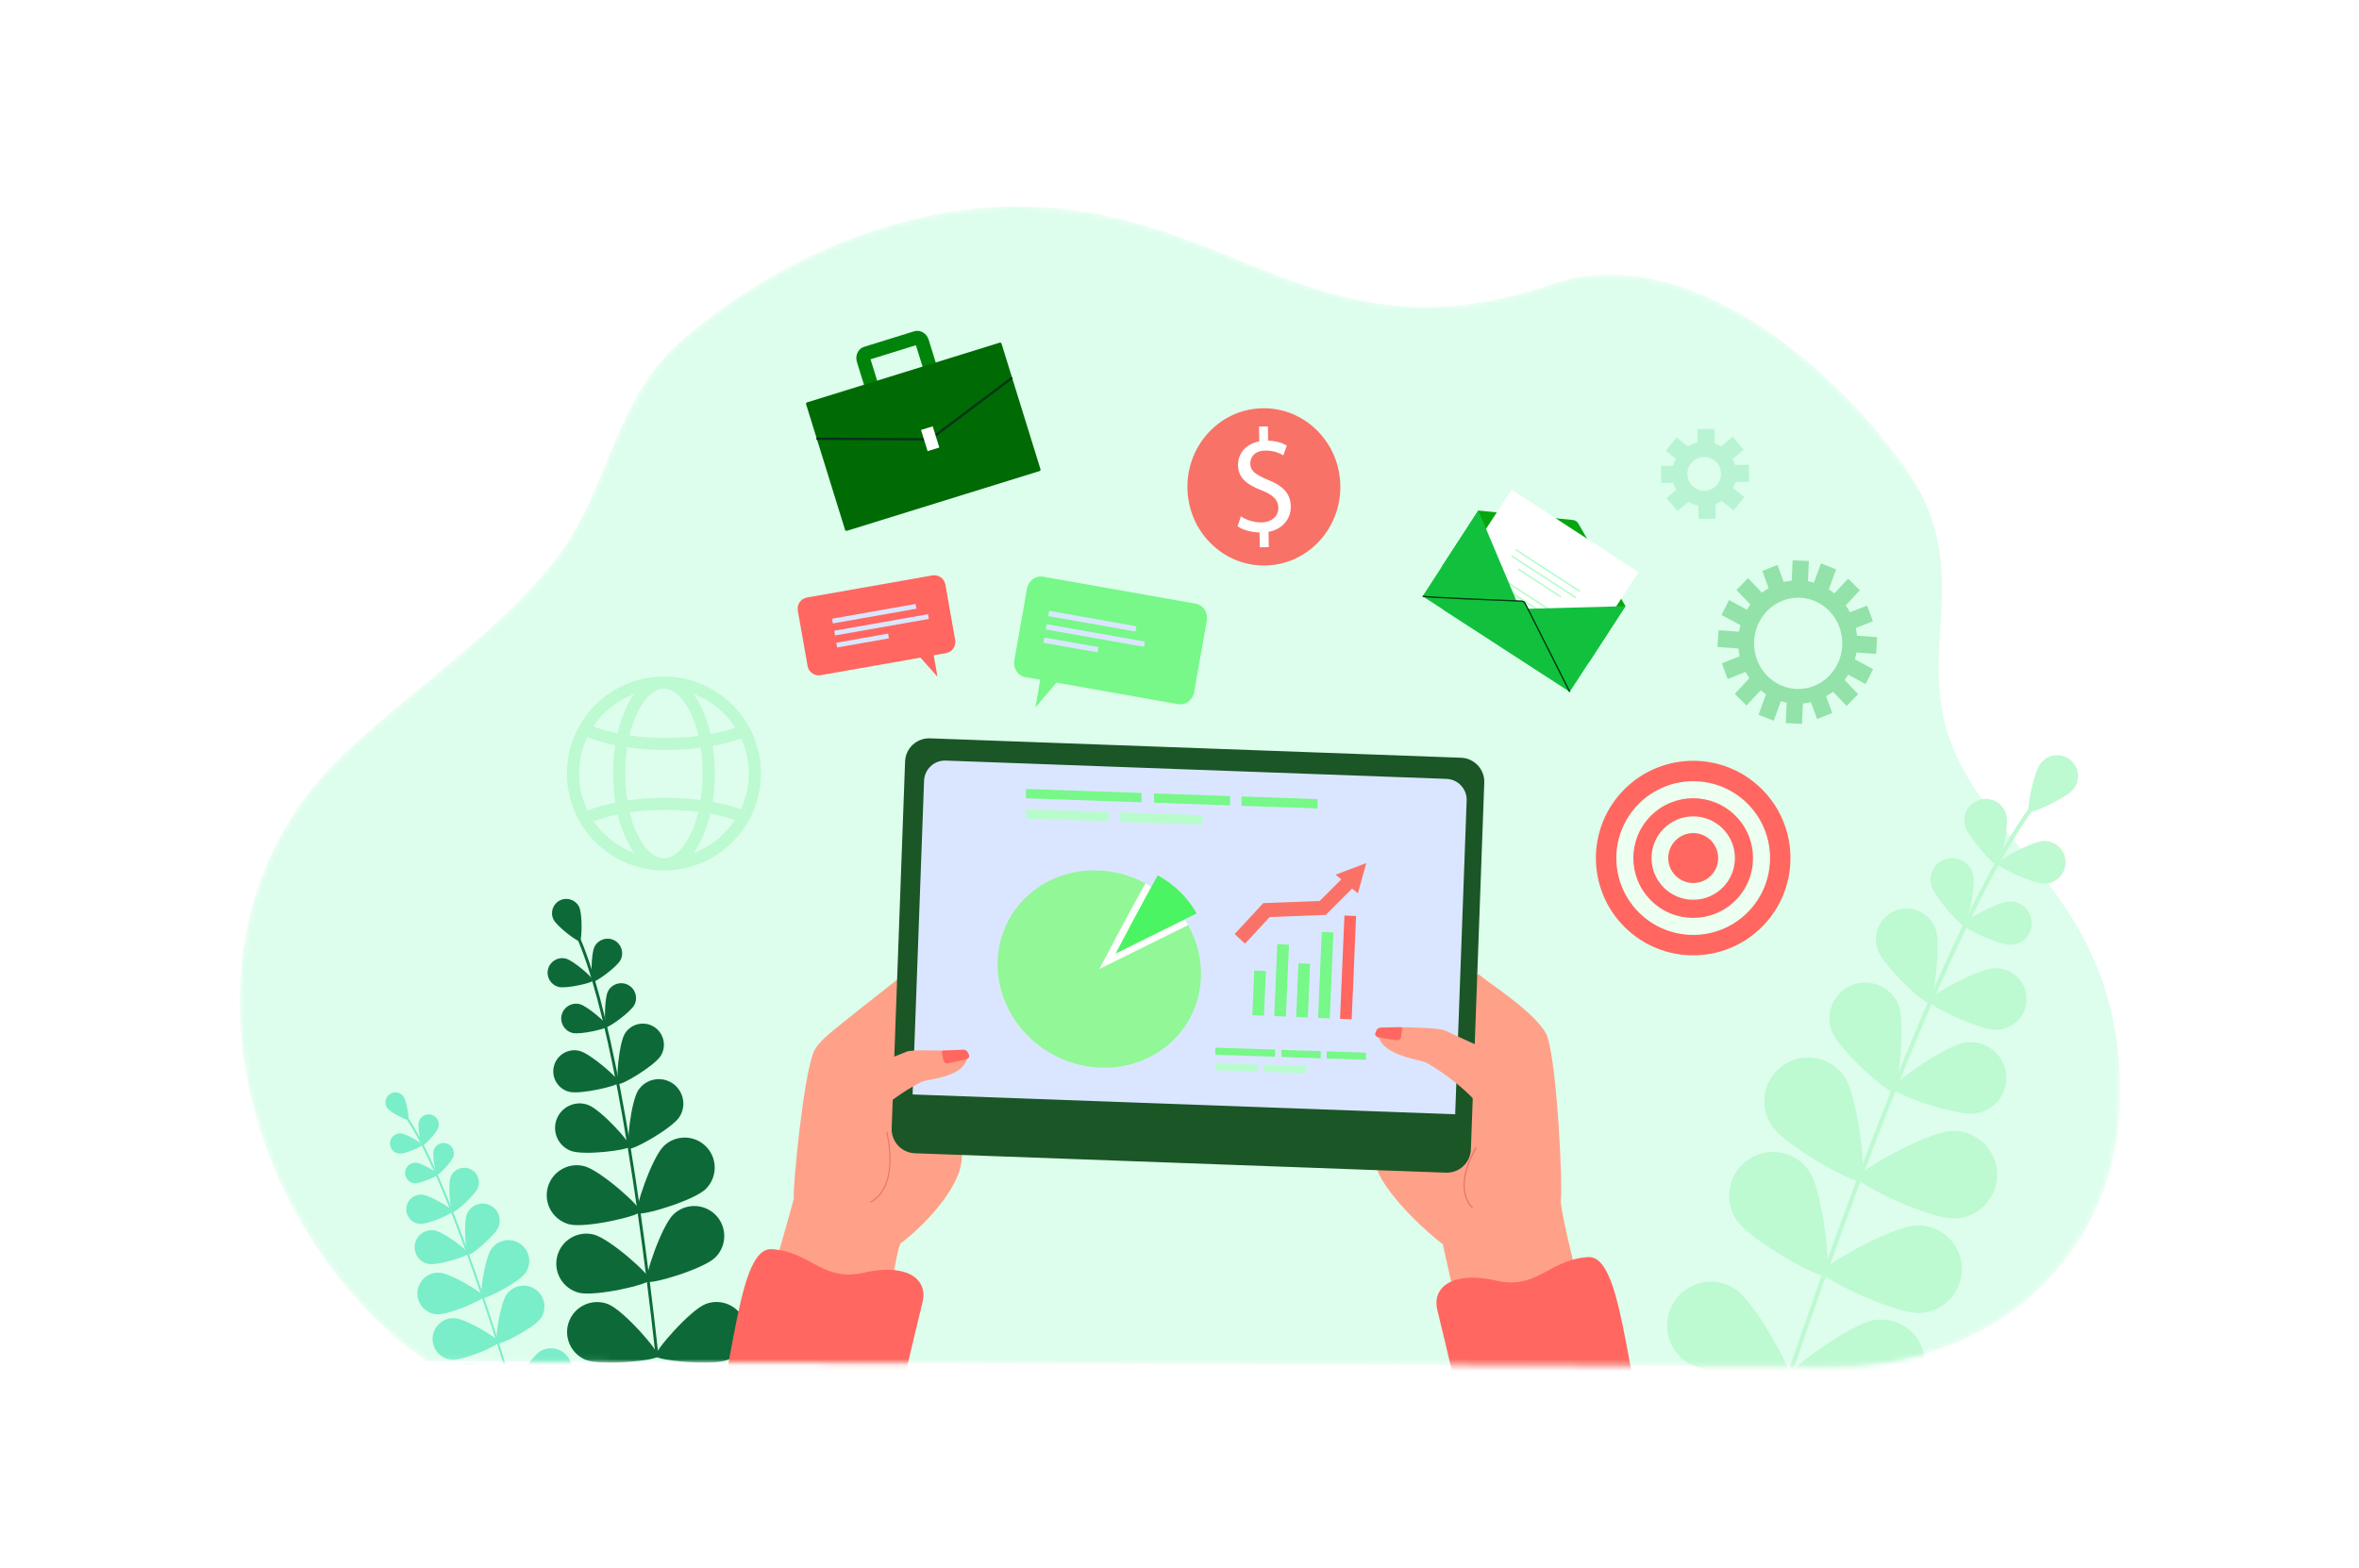 <svg width="400" height="266" viewBox="0 0 400 266" fill="none" xmlns="http://www.w3.org/2000/svg">
<g filter="url(#filter0_d_1045_74709)">
<mask id="mask0_1045_74709" style="mask-type:luminance" maskUnits="userSpaceOnUse" x="40" y="35" width="328" height="197">
<path d="M310.208 231.724C337.644 232.244 359.519 213 359.519 185.557C359.519 152.996 372.314 139.968 365.388 121.62C359.252 105.363 335.399 96.563 322.741 78.848C310.011 61.031 285.05 40.637 263.303 48.128C223.987 61.671 209.438 35.796 174.09 35.017C152.354 34.538 131.195 44.448 116.049 57.284C104.13 67.385 103.609 81.852 94.963 93.819C86.017 106.202 69.36 117.26 58.209 127.926C26.983 157.793 40.892 208.693 72.283 230.855C72.283 230.855 310.115 231.722 310.208 231.724Z" fill="white"/>
</mask>
<g mask="url(#mask0_1045_74709)">
<path d="M310.208 231.724C337.644 232.244 359.519 213 359.519 185.557C359.519 152.996 337.73 144.314 330.804 125.966C324.668 109.71 335.399 96.563 322.741 78.848C310.011 61.031 285.05 40.637 263.303 48.128C223.987 61.671 209.438 35.796 174.09 35.017C152.354 34.538 131.195 44.448 116.049 57.284C104.13 67.385 103.609 81.851 94.963 93.819C86.017 106.202 69.36 117.261 58.209 127.926C26.983 157.794 40.892 208.693 72.283 230.855C72.283 230.855 310.115 231.722 310.208 231.724Z" fill="#DDFEEC"/>
</g>
<mask id="mask1_1045_74709" style="mask-type:luminance" maskUnits="userSpaceOnUse" x="40" y="35" width="328" height="197">
<path d="M310.208 231.724C337.644 232.244 359.519 213 359.519 185.557C359.519 152.996 372.314 139.968 365.388 121.62C359.252 105.363 335.399 96.563 322.741 78.848C310.011 61.031 285.05 40.637 263.303 48.128C223.987 61.671 209.438 35.796 174.09 35.017C152.354 34.538 131.195 44.448 116.049 57.284C104.13 67.385 103.609 81.852 94.963 93.819C86.017 106.202 69.36 117.26 58.209 127.926C26.983 157.793 40.892 208.693 72.283 230.855C72.283 230.855 310.115 231.722 310.208 231.724Z" fill="white"/>
</mask>
<g mask="url(#mask1_1045_74709)">
<path d="M303.168 234.083C303.144 234.08 303.12 234.075 303.097 234.067C302.909 234.003 302.808 233.798 302.872 233.61C319.599 184.417 334.456 149.797 344.706 136.125C344.933 135.821 345.098 135.602 345.162 135.49C345.26 135.317 345.481 135.258 345.653 135.356C345.826 135.454 345.886 135.674 345.787 135.847C345.701 135.998 345.543 136.208 345.282 136.556C335.077 150.17 320.257 184.72 303.553 233.842C303.498 234.007 303.334 234.104 303.168 234.083Z" fill="#BDF9D1"/>
<path d="M351.596 133.809C350.385 135.342 344.47 138.022 344.032 137.677C343.595 137.331 344.836 130.956 346.047 129.424C347.258 127.892 349.482 127.631 351.014 128.842C352.547 130.053 352.807 132.277 351.596 133.809Z" fill="#BDF9D1"/>
<path d="M340.203 138.192C340.709 140.126 339.256 146.609 338.704 146.753C338.152 146.898 333.709 141.958 333.203 140.025C332.697 138.092 333.853 136.115 335.786 135.609C337.719 135.103 339.697 136.26 340.203 138.192Z" fill="#BDF9D1"/>
<path d="M346.725 149.855C344.727 149.913 338.738 147.038 338.721 146.468C338.705 145.898 344.518 142.681 346.515 142.623C348.513 142.565 350.178 144.137 350.236 146.134C350.294 148.131 348.722 149.797 346.725 149.855Z" fill="#BDF9D1"/>
<path d="M321.95 170.541C323.144 173.675 321.893 184.757 320.998 185.098C320.104 185.438 311.795 177.999 310.601 174.865C309.407 171.731 310.979 168.223 314.113 167.029C317.247 165.834 320.756 167.407 321.95 170.541Z" fill="#BDF9D1"/>
<path d="M334.943 188.823C331.621 189.281 321.105 185.567 320.975 184.618C320.844 183.67 329.963 177.25 333.285 176.792C336.608 176.334 339.672 178.656 340.13 181.979C340.588 185.301 338.266 188.366 334.943 188.823Z" fill="#BDF9D1"/>
<path d="M312.793 182.666C315.062 186.086 316.554 199.651 315.578 200.299C314.602 200.947 302.68 194.305 300.41 190.885C298.14 187.466 299.072 182.854 302.492 180.584C305.911 178.315 310.523 179.247 312.793 182.666Z" fill="#BDF9D1"/>
<path d="M331.451 206.651C327.349 206.79 315.017 200.945 314.977 199.774C314.937 198.603 326.846 191.936 330.947 191.797C335.049 191.658 338.487 194.871 338.626 198.972C338.765 203.074 335.552 206.512 331.451 206.651Z" fill="#BDF9D1"/>
<path d="M306.82 198.688C309.09 202.107 310.581 215.673 309.605 216.321C308.629 216.968 296.707 210.326 294.438 206.907C292.168 203.488 293.1 198.876 296.519 196.606C299.939 194.336 304.551 195.268 306.82 198.688Z" fill="#BDF9D1"/>
<path d="M325.478 222.675C321.377 222.814 309.045 216.968 309.005 215.797C308.965 214.627 320.873 207.96 324.975 207.821C329.077 207.682 332.515 210.894 332.654 214.996C332.793 219.098 329.58 222.536 325.478 222.675Z" fill="#BDF9D1"/>
<path d="M294.27 218.643C297.671 220.94 304.217 232.915 303.561 233.886C302.905 234.857 289.352 233.256 285.951 230.959C282.55 228.662 281.655 224.043 283.952 220.642C286.249 217.241 290.868 216.346 294.27 218.643Z" fill="#BDF9D1"/>
<path d="M320.135 238.543C316.083 239.193 303.117 234.935 302.931 233.779C302.746 232.623 313.727 224.519 317.779 223.868C321.831 223.218 325.644 225.975 326.294 230.028C326.945 234.08 324.188 237.892 320.135 238.543Z" fill="#BDF9D1"/>
<path d="M334.57 148.267C335.084 150.231 333.608 156.818 333.047 156.965C332.487 157.112 327.972 152.093 327.458 150.129C326.944 148.165 328.119 146.156 330.083 145.642C332.047 145.128 334.056 146.303 334.57 148.267Z" fill="#BDF9D1"/>
<path d="M340.929 160.229C338.9 160.288 332.814 157.366 332.797 156.787C332.78 156.208 338.687 152.939 340.716 152.88C342.745 152.822 344.438 154.419 344.497 156.448C344.556 158.478 342.958 160.17 340.929 160.229Z" fill="#BDF9D1"/>
<path d="M328.218 157.583C329.175 160.304 327.853 169.802 327.076 170.075C326.299 170.349 319.322 163.769 318.365 161.048C317.408 158.327 318.838 155.346 321.559 154.389C324.28 153.432 327.261 154.862 328.218 157.583Z" fill="#BDF9D1"/>
<path d="M338.556 174.635C335.674 174.718 327.028 170.568 327.004 169.746C326.98 168.923 335.371 164.279 338.254 164.196C341.137 164.112 343.542 166.381 343.625 169.264C343.708 172.147 341.439 174.552 338.556 174.635Z" fill="#BDF9D1"/>
</g>
<mask id="mask2_1045_74709" style="mask-type:luminance" maskUnits="userSpaceOnUse" x="40" y="35" width="328" height="197">
<path d="M310.208 231.724C337.644 232.244 359.519 213 359.519 185.557C359.519 152.996 372.314 139.968 365.388 121.62C359.252 105.363 335.399 96.563 322.741 78.848C310.011 61.031 285.05 40.637 263.303 48.128C223.987 61.671 209.438 35.796 174.09 35.017C152.354 34.538 131.195 44.448 116.049 57.284C104.13 67.385 103.609 81.852 94.963 93.819C86.017 106.202 69.36 117.26 58.209 127.926C26.983 157.793 40.892 208.693 72.283 230.855C72.283 230.855 310.115 231.722 310.208 231.724Z" fill="white"/>
</mask>
<g mask="url(#mask2_1045_74709)">
<path d="M111.386 230.174C111.402 230.175 111.419 230.175 111.436 230.174C111.571 230.159 111.669 230.037 111.654 229.901C107.751 194.515 102.94 169.154 98.109 158.49C98.001 158.253 97.924 158.082 97.898 157.998C97.857 157.868 97.719 157.795 97.589 157.835C97.459 157.876 97.386 158.014 97.426 158.144C97.462 158.257 97.536 158.422 97.659 158.693C102.47 169.312 107.266 194.62 111.164 229.955C111.176 230.074 111.272 230.163 111.386 230.174Z" fill="#0D6A38"/>
<path d="M93.842 155.921C94.425 157.125 97.986 159.795 98.329 159.628C98.673 159.462 98.787 155.014 98.204 153.809C97.621 152.605 96.172 152.101 94.967 152.684C93.763 153.267 93.259 154.716 93.842 155.921Z" fill="#0D6A38"/>
<path d="M100.815 160.539C100.19 161.757 100.201 166.31 100.549 166.488C100.897 166.666 104.601 164.02 105.226 162.802C105.851 161.584 105.37 160.09 104.152 159.465C102.934 158.84 101.44 159.321 100.815 160.539Z" fill="#0D6A38"/>
<path d="M94.725 167.375C96.052 167.71 100.485 166.673 100.58 166.295C100.676 165.916 97.263 162.902 95.936 162.568C94.608 162.233 93.261 163.038 92.927 164.366C92.592 165.693 93.397 167.041 94.725 167.375Z" fill="#0D6A38"/>
<path d="M108.233 184.886C106.97 186.806 106.166 194.404 106.714 194.765C107.262 195.125 113.922 191.38 115.185 189.46C116.448 187.54 115.916 184.96 113.996 183.697C112.077 182.434 109.497 182.966 108.233 184.886Z" fill="#0D6A38"/>
<path d="M96.834 195.19C98.988 195.989 106.573 195.061 106.801 194.446C107.029 193.831 101.88 188.186 99.725 187.387C97.57 186.589 95.176 187.688 94.378 189.843C93.579 191.998 94.679 194.392 96.834 195.19Z" fill="#0D6A38"/>
<path d="M112.564 194.349C110.539 196.301 107.532 205.155 108.089 205.732C108.646 206.31 117.605 203.633 119.63 201.682C121.655 199.73 121.715 196.507 119.763 194.482C117.812 192.458 114.589 192.398 112.564 194.349Z" fill="#0D6A38"/>
<path d="M96.529 207.633C99.252 208.334 108.368 206.25 108.568 205.473C108.768 204.695 101.789 198.472 99.066 197.771C96.342 197.071 93.567 198.71 92.866 201.434C92.166 204.157 93.806 206.933 96.529 207.633Z" fill="#0D6A38"/>
<path d="M114.186 205.955C112.161 207.906 109.154 216.76 109.711 217.338C110.268 217.916 119.227 215.238 121.252 213.287C123.277 211.336 123.336 208.113 121.385 206.088C119.434 204.063 116.21 204.003 114.186 205.955Z" fill="#0D6A38"/>
<path d="M98.151 219.235C100.874 219.935 109.99 217.852 110.19 217.074C110.39 216.297 103.411 210.073 100.688 209.373C97.964 208.672 95.189 210.312 94.488 213.035C93.788 215.759 95.427 218.534 98.151 219.235Z" fill="#0D6A38"/>
<path d="M119.626 221.162C117.011 222.195 110.858 229.236 111.152 229.983C111.447 230.729 120.751 231.666 123.366 230.633C125.982 229.601 127.265 226.643 126.232 224.027C125.199 221.412 122.241 220.129 119.626 221.162Z" fill="#0D6A38"/>
<path d="M99.374 230.643C101.989 231.679 111.294 230.751 111.589 230.005C111.885 229.259 105.739 222.211 103.125 221.176C100.51 220.14 97.551 221.42 96.516 224.034C95.48 226.649 96.76 229.608 99.374 230.643Z" fill="#0D6A38"/>
<path d="M103.091 168.112C102.456 169.349 102.468 173.975 102.821 174.156C103.174 174.337 106.938 171.648 107.573 170.411C108.208 169.173 107.719 167.655 106.482 167.02C105.244 166.386 103.726 166.874 103.091 168.112Z" fill="#0D6A38"/>
<path d="M97.065 175.176C98.413 175.516 102.917 174.463 103.014 174.078C103.111 173.693 99.644 170.632 98.296 170.292C96.947 169.952 95.578 170.77 95.238 172.118C94.898 173.467 95.716 174.836 97.065 175.176Z" fill="#0D6A38"/>
<path d="M105.96 175.287C104.917 176.966 104.395 183.516 104.874 183.814C105.353 184.112 110.995 180.743 112.038 179.065C113.081 177.387 112.566 175.181 110.888 174.137C109.21 173.094 107.004 173.609 105.96 175.287Z" fill="#0D6A38"/>
<path d="M96.518 185.162C98.434 185.644 104.833 184.149 104.971 183.602C105.109 183.055 100.183 178.705 98.267 178.223C96.35 177.74 94.406 178.902 93.923 180.818C93.44 182.734 94.602 184.679 96.518 185.162Z" fill="#0D6A38"/>
</g>
<mask id="mask3_1045_74709" style="mask-type:luminance" maskUnits="userSpaceOnUse" x="40" y="35" width="328" height="197">
<path d="M310.208 231.724C337.644 232.244 359.519 213 359.519 185.557C359.519 152.996 372.314 139.968 365.388 121.62C359.252 105.363 335.399 96.563 322.741 78.848C310.011 61.031 285.05 40.637 263.303 48.128C223.987 61.671 209.438 35.796 174.09 35.017C152.354 34.538 131.195 44.448 116.049 57.284C104.13 67.385 103.609 81.852 94.963 93.819C86.017 106.202 69.36 117.26 58.209 127.926C26.983 157.793 40.892 208.693 72.283 230.855C72.283 230.855 310.115 231.722 310.208 231.724Z" fill="white"/>
</mask>
<g mask="url(#mask3_1045_74709)">
<path d="M87.063 236.397C87.074 236.396 87.085 236.394 87.097 236.39C87.187 236.363 87.239 236.267 87.211 236.177C80.067 212.519 73.574 195.818 68.926 189.151C68.823 189.003 68.748 188.896 68.72 188.842C68.676 188.758 68.572 188.726 68.488 188.77C68.405 188.814 68.373 188.917 68.416 189.001C68.455 189.074 68.526 189.177 68.645 189.346C73.272 195.985 79.75 212.651 86.883 236.276C86.907 236.355 86.984 236.404 87.063 236.397Z" fill="#7AEDC9"/>
<path d="M65.689 187.939C66.239 188.687 69.007 190.058 69.221 189.901C69.434 189.744 68.949 186.693 68.398 185.945C67.848 185.197 66.795 185.037 66.047 185.587C65.299 186.138 65.138 187.19 65.689 187.939Z" fill="#7AEDC9"/>
<path d="M71.033 190.209C70.76 191.119 71.344 194.225 71.604 194.303C71.864 194.38 74.058 192.105 74.33 191.195C74.602 190.284 74.085 189.325 73.174 189.053C72.264 188.781 71.305 189.298 71.033 190.209Z" fill="#7AEDC9"/>
<path d="M67.741 195.647C68.689 195.707 71.584 194.439 71.601 194.168C71.618 193.897 68.908 192.273 67.959 192.213C67.011 192.152 66.193 192.872 66.133 193.821C66.073 194.769 66.793 195.587 67.741 195.647Z" fill="#7AEDC9"/>
<path d="M79.178 205.885C78.559 207.355 78.972 212.644 79.391 212.82C79.811 212.997 83.882 209.597 84.501 208.127C85.121 206.657 84.431 204.964 82.961 204.344C81.491 203.725 79.797 204.415 79.178 205.885Z" fill="#7AEDC9"/>
<path d="M72.702 214.362C74.273 214.634 79.333 213.041 79.41 212.592C79.488 212.144 75.259 208.942 73.687 208.67C72.115 208.398 70.621 209.451 70.349 211.023C70.076 212.595 71.13 214.09 72.702 214.362Z" fill="#7AEDC9"/>
<path d="M83.332 211.8C82.197 213.388 81.265 219.812 81.719 220.136C82.172 220.46 87.948 217.498 89.083 215.91C90.218 214.322 89.851 212.114 88.263 210.979C86.674 209.844 84.467 210.212 83.332 211.8Z" fill="#7AEDC9"/>
<path d="M74.069 222.895C76.016 223.028 81.975 220.452 82.013 219.896C82.051 219.34 76.5 215.976 74.552 215.842C72.605 215.709 70.918 217.18 70.784 219.127C70.651 221.075 72.122 222.761 74.069 222.895Z" fill="#7AEDC9"/>
<path d="M85.907 219.515C84.772 221.103 83.841 227.527 84.294 227.851C84.748 228.175 90.524 225.213 91.659 223.625C92.794 222.037 92.426 219.829 90.838 218.694C89.25 217.559 87.043 217.927 85.907 219.515Z" fill="#7AEDC9"/>
<path d="M76.645 230.61C78.592 230.743 84.55 228.167 84.588 227.611C84.626 227.055 79.075 223.691 77.128 223.557C75.18 223.424 73.493 224.894 73.36 226.842C73.227 228.789 74.697 230.476 76.645 230.61Z" fill="#7AEDC9"/>
<path d="M91.546 229.203C89.892 230.239 86.584 235.824 86.879 236.297C87.175 236.769 93.644 236.231 95.298 235.194C96.953 234.158 97.454 231.977 96.418 230.323C95.382 228.669 93.2 228.167 91.546 229.203Z" fill="#7AEDC9"/>
<path d="M78.924 238.24C80.84 238.616 87.073 236.804 87.18 236.258C87.287 235.711 82.201 231.679 80.285 231.303C78.37 230.927 76.512 232.176 76.136 234.091C75.76 236.007 77.009 237.864 78.924 238.24Z" fill="#7AEDC9"/>
<path d="M73.545 195.09C73.268 196.015 73.862 199.17 74.126 199.249C74.39 199.328 76.618 197.017 76.895 196.091C77.171 195.166 76.646 194.192 75.721 193.916C74.796 193.639 73.822 194.164 73.545 195.09Z" fill="#7AEDC9"/>
<path d="M70.326 200.671C71.289 200.732 74.23 199.443 74.248 199.168C74.265 198.893 71.511 197.243 70.547 197.181C69.584 197.12 68.753 197.852 68.692 198.815C68.63 199.779 69.362 200.61 70.326 200.671Z" fill="#7AEDC9"/>
<path d="M76.411 199.621C75.912 200.899 76.384 205.436 76.749 205.578C77.114 205.721 80.538 202.707 81.038 201.43C81.537 200.152 80.907 198.712 79.629 198.212C78.351 197.713 76.911 198.343 76.411 199.621Z" fill="#7AEDC9"/>
<path d="M71.217 207.56C72.586 207.647 76.764 205.816 76.789 205.426C76.813 205.035 72.901 202.69 71.532 202.603C70.163 202.516 68.983 203.555 68.896 204.924C68.808 206.293 69.848 207.473 71.217 207.56Z" fill="#7AEDC9"/>
</g>
<mask id="mask4_1045_74709" style="mask-type:luminance" maskUnits="userSpaceOnUse" x="40" y="35" width="328" height="197">
<path d="M310.208 231.724C337.644 232.244 359.519 213 359.519 185.557C359.519 152.996 372.314 139.968 365.388 121.62C359.252 105.363 335.399 96.563 322.741 78.848C310.011 61.031 285.05 40.637 263.303 48.128C223.987 61.671 209.438 35.796 174.09 35.017C152.354 34.538 131.195 44.448 116.049 57.284C104.13 67.385 103.609 81.852 94.963 93.819C86.017 106.202 69.36 117.26 58.209 127.926C26.983 157.793 40.892 208.693 72.283 230.855C72.283 230.855 310.115 231.722 310.208 231.724Z" fill="white"/>
</mask>
<g mask="url(#mask4_1045_74709)">
<path d="M227.273 82.387C227.168 75.022 221.279 69.134 214.12 69.236C206.96 69.337 201.241 75.39 201.345 82.755C201.45 90.12 207.339 96.008 214.499 95.906C221.659 95.804 227.378 89.751 227.273 82.387Z" fill="#F87267"/>
<path d="M213.611 92.813L213.575 90.295C212.169 90.29 210.708 89.862 209.851 89.25L210.409 87.572C211.29 88.158 212.557 88.614 213.915 88.594C215.635 88.57 216.784 87.531 216.764 86.11C216.744 84.739 215.787 83.904 213.983 83.182C211.497 82.22 209.953 81.095 209.923 78.926C209.893 76.856 211.301 75.265 213.525 74.86L213.489 72.342L214.992 72.32L215.027 74.739C216.481 74.768 217.481 75.153 218.19 75.566L217.607 77.221C217.094 76.929 216.092 76.394 214.541 76.416C212.675 76.443 211.988 77.6 212.003 78.597C212.021 79.893 212.927 80.529 215.049 81.396C217.56 82.408 218.838 83.686 218.87 85.905C218.898 87.875 217.591 89.739 215.101 90.198L215.138 92.791L213.611 92.813Z" fill="white"/>
</g>
<mask id="mask5_1045_74709" style="mask-type:luminance" maskUnits="userSpaceOnUse" x="40" y="35" width="328" height="197">
<path d="M310.208 231.724C337.644 232.244 359.519 213 359.519 185.557C359.519 152.996 372.314 139.968 365.388 121.62C359.252 105.363 335.399 96.563 322.741 78.848C310.011 61.031 285.05 40.637 263.303 48.128C223.987 61.671 209.438 35.796 174.09 35.017C152.354 34.538 131.195 44.448 116.049 57.284C104.13 67.385 103.609 81.852 94.963 93.819C86.017 106.202 69.36 117.26 58.209 127.926C26.983 157.793 40.892 208.693 72.283 230.855C72.283 230.855 310.115 231.722 310.208 231.724Z" fill="white"/>
</mask>
<g mask="url(#mask5_1045_74709)">
<path d="M288.016 88.006L290.924 87.968L290.891 85.489C291.266 85.348 291.622 85.167 291.953 84.951L293.954 86.566L295.781 84.303L293.88 82.77C294.037 82.448 294.164 82.11 294.256 81.757L296.607 81.726L296.569 78.819L294.217 78.85C294.116 78.5 293.981 78.164 293.815 77.847L295.675 76.264L293.789 74.05L291.831 75.718C291.495 75.51 291.135 75.338 290.755 75.207L290.723 72.728L287.815 72.767L287.845 75.024C287.239 75.151 286.67 75.378 286.156 75.687L284.283 74.175L282.457 76.438L284.146 77.801C283.947 78.173 283.79 78.571 283.681 78.988L281.63 79.015L281.669 81.923L283.719 81.896C283.839 82.31 284.007 82.703 284.215 83.07L282.563 84.477L284.448 86.691L286.28 85.131C286.802 85.426 287.377 85.638 287.986 85.749L288.016 88.006ZM286.111 80.41C286.09 78.832 287.353 77.536 288.931 77.515C290.509 77.494 291.805 78.757 291.826 80.335C291.847 81.913 290.584 83.209 289.006 83.23C287.428 83.251 286.132 81.988 286.111 80.41Z" fill="#B8F4D4"/>
</g>
<mask id="mask6_1045_74709" style="mask-type:luminance" maskUnits="userSpaceOnUse" x="40" y="35" width="328" height="197">
<path d="M310.208 231.724C337.644 232.244 359.519 213 359.519 185.557C359.519 152.996 372.314 139.968 365.388 121.62C359.252 105.363 335.399 96.563 322.741 78.848C310.011 61.031 285.05 40.637 263.303 48.128C223.987 61.671 209.438 35.796 174.09 35.017C152.354 34.538 131.195 44.448 116.049 57.284C104.13 67.385 103.609 81.852 94.963 93.819C86.017 106.202 69.36 117.26 58.209 127.926C26.983 157.793 40.892 208.693 72.283 230.855C72.283 230.855 310.115 231.722 310.208 231.724Z" fill="white"/>
</mask>
<g mask="url(#mask6_1045_74709)">
<path d="M314.264 105.141C312.267 99.748 306.422 97.051 301.21 99.117C295.997 101.183 293.391 107.23 295.388 112.623C297.385 118.016 303.229 120.713 308.441 118.647C313.654 116.58 316.261 110.534 314.264 105.141ZM297.921 111.873C296.443 107.881 298.373 103.404 302.231 101.875C306.09 100.346 310.416 102.342 311.894 106.334C313.373 110.326 311.443 114.803 307.584 116.332C303.726 117.861 299.399 115.865 297.921 111.873Z" fill="#93E2A9"/>
<path d="M317.576 105.355L316.59 102.691L312.913 104.149L313.899 106.812L317.576 105.355Z" fill="#93E2A9"/>
<path d="M318.106 110.905L318.301 108.06L314.373 107.771L314.178 110.616L318.106 110.905Z" fill="#93E2A9"/>
<path d="M316.34 116.014L317.608 113.482L314.112 111.607L312.844 114.14L316.34 116.014Z" fill="#93E2A9"/>
<path d="M313.114 119.732L315.078 117.731L312.315 114.828L310.351 116.829L313.114 119.732Z" fill="#93E2A9"/>
<path d="M298.817 96.829L301.391 95.809L302.8 99.613L300.226 100.633L298.817 96.829Z" fill="#93E2A9"/>
<path d="M308.115 121.94L310.689 120.92L309.28 117.115L306.706 118.135L308.115 121.94Z" fill="#93E2A9"/>
<path d="M313.377 98.131L315.359 100.112L312.623 103.043L310.64 101.061L313.377 98.131Z" fill="#93E2A9"/>
<path d="M308.762 95.551L311.341 96.558L309.95 100.37L307.371 99.362L308.762 95.551Z" fill="#93E2A9"/>
<path d="M303.962 95.016L306.716 95.147L306.534 99.217L303.781 99.085L303.962 95.016Z" fill="#93E2A9"/>
<path d="M292.951 115.152L291.965 112.489L295.642 111.031L296.628 113.694L292.951 115.152Z" fill="#93E2A9"/>
<path d="M296.141 119.648L294.158 117.666L296.894 114.736L298.877 116.718L296.141 119.648Z" fill="#93E2A9"/>
<path d="M300.755 122.229L298.176 121.222L299.567 117.41L302.146 118.418L300.755 122.229Z" fill="#93E2A9"/>
<path d="M305.555 122.764L302.801 122.632L302.983 118.562L305.736 118.694L305.555 122.764Z" fill="#93E2A9"/>
<path d="M291.411 106.875L291.216 109.72L295.144 110.008L295.339 107.163L291.411 106.875Z" fill="#93E2A9"/>
<path d="M293.177 101.766L291.909 104.298L295.406 106.172L296.674 103.64L293.177 101.766Z" fill="#93E2A9"/>
<path d="M296.403 98.049L294.439 100.05L297.202 102.953L299.166 100.951L296.403 98.049Z" fill="#93E2A9"/>
</g>
<mask id="mask7_1045_74709" style="mask-type:luminance" maskUnits="userSpaceOnUse" x="40" y="35" width="328" height="197">
<path d="M310.208 231.724C337.644 232.244 359.519 213 359.519 185.557C359.519 152.996 372.314 139.968 365.388 121.62C359.252 105.363 335.399 96.563 322.741 78.848C310.011 61.031 285.05 40.637 263.303 48.128C223.987 61.671 209.438 35.796 174.09 35.017C152.354 34.538 131.195 44.448 116.049 57.284C104.13 67.385 103.609 81.852 94.963 93.819C86.017 106.202 69.36 117.26 58.209 127.926C26.983 157.793 40.892 208.693 72.283 230.855C72.283 230.855 310.115 231.722 310.208 231.724Z" fill="white"/>
</mask>
<g mask="url(#mask7_1045_74709)">
<path d="M298.768 157.186C305.211 150.744 305.211 140.299 298.768 133.857C292.326 127.415 281.881 127.415 275.439 133.857C268.997 140.299 268.997 150.744 275.439 157.186C281.881 163.628 292.326 163.628 298.768 157.186Z" fill="#FF6760"/>
<path d="M296.32 154.737C301.41 149.648 301.41 141.395 296.32 136.305C291.23 131.216 282.978 131.216 277.888 136.305C272.798 141.395 272.798 149.648 277.888 154.737C282.978 159.827 291.23 159.827 296.32 154.737Z" fill="#ECFFF1"/>
<path d="M294.279 152.697C298.242 148.734 298.242 142.309 294.279 138.346C290.317 134.383 283.891 134.383 279.928 138.346C275.965 142.309 275.965 148.734 279.928 152.697C283.891 156.66 290.317 156.66 294.279 152.697Z" fill="#FF6760"/>
<path d="M294.06 146.82C294.777 142.982 292.246 139.289 288.408 138.572C284.57 137.856 280.877 140.386 280.16 144.224C279.443 148.062 281.974 151.755 285.812 152.472C289.65 153.189 293.343 150.658 294.06 146.82Z" fill="#ECFFF1"/>
<path d="M290.926 143.695C289.919 141.585 287.392 140.692 285.283 141.699C283.174 142.706 282.28 145.233 283.287 147.342C284.295 149.451 286.821 150.345 288.93 149.338C291.04 148.331 291.933 145.804 290.926 143.695Z" fill="#FF6760"/>
</g>
<mask id="mask8_1045_74709" style="mask-type:luminance" maskUnits="userSpaceOnUse" x="40" y="35" width="328" height="197">
<path d="M310.208 231.724C337.644 232.244 359.519 213 359.519 185.557C359.519 152.996 372.314 139.968 365.388 121.62C359.252 105.363 335.399 96.563 322.741 78.848C310.011 61.031 285.05 40.637 263.303 48.128C223.987 61.671 209.438 35.796 174.09 35.017C152.354 34.538 131.195 44.448 116.049 57.284C104.13 67.385 103.609 81.852 94.963 93.819C86.017 106.202 69.36 117.26 58.209 127.926C26.983 157.793 40.892 208.693 72.283 230.855C72.283 230.855 310.115 231.722 310.208 231.724Z" fill="white"/>
</mask>
<g mask="url(#mask8_1045_74709)">
<path d="M247.072 221.854C249.23 220.939 251.698 220.145 254.358 219.55C259.608 218.376 264.512 218.222 267.994 218.931C266.578 213.326 264.423 204.463 264.657 203.326C265.002 201.648 264.072 180.775 262.38 175.846C261.073 172.039 251.425 166.075 250.8 165.253C250.176 164.432 240.058 182.687 240.058 182.687C240.058 182.687 235.154 193.126 233.693 194.951C230.655 198.743 241.343 208.541 244.645 211.006L247.072 221.854Z" fill="#FFA089"/>
<path d="M163.338 192.286C163.338 192.555 163.333 192.832 163.323 193.12C163.32 193.267 163.315 193.417 163.306 193.569C163.305 193.635 163.302 193.701 163.298 193.768C163.295 193.851 163.29 193.934 163.285 194.018C163.275 194.193 163.265 194.373 163.252 194.554C163.199 195.333 163.121 196.173 163.016 197.08C162.446 201.954 156.195 208.293 152.897 210.721C152.342 210.48 151.203 217.268 149.825 226.88C147.055 246.2 143.324 276.937 141.453 284.949C131.269 281.824 122.397 277.181 115.419 270.54C119.151 257.501 124.769 237.915 128.965 223.226C132.227 211.796 134.629 203.331 134.612 203.222C134.378 201.687 136.187 182.846 137.945 178.465C138.354 177.446 139.455 176.286 140.812 175.142C142.636 173.603 149.683 168.063 153.245 165.256C153.353 165.17 153.458 165.087 153.559 165.008C153.826 164.797 154.067 164.605 154.282 164.437C154.926 163.928 155.314 163.618 155.33 163.598C155.409 163.504 155.219 173.344 155.251 178.156C155.261 179.609 155.289 180.602 155.351 180.726C155.838 181.688 156.286 182.58 156.66 183.336C157.09 184.196 157.425 184.876 157.623 185.279C157.639 185.31 157.654 185.341 157.667 185.368C157.77 185.576 157.824 185.688 157.824 185.688C157.824 185.688 158.9 184.952 160.101 185.013C160.477 185.031 160.863 185.129 161.233 185.35C161.33 185.408 161.428 185.475 161.523 185.551C161.89 185.848 162.235 186.289 162.52 186.923C162.803 187.547 163.029 188.357 163.171 189.402C163.189 189.533 163.205 189.665 163.22 189.803C163.301 190.523 163.343 191.347 163.338 192.286Z" fill="#FFA089"/>
<path d="M245.178 198.874L155.125 195.583C152.872 195.501 151.113 193.608 151.195 191.356L153.469 129.145C153.551 126.893 155.444 125.133 157.696 125.216L247.749 128.506C250.002 128.589 251.761 130.481 251.679 132.734L249.406 194.944C249.323 197.197 247.43 198.956 245.178 198.874Z" fill="#1B5626"/>
<path d="M246.746 188.971L154.744 185.61L156.688 132.404C156.76 130.446 158.405 128.917 160.363 128.989L245.274 132.091C247.232 132.163 248.762 133.808 248.69 135.766L246.746 188.971Z" fill="#DAE6FF"/>
<path d="M147.637 203.947L147.569 203.769C147.581 203.764 148.792 203.289 149.725 201.61C150.59 200.054 151.387 197.117 150.27 191.966L150.457 191.926C151.081 194.808 151.489 198.846 149.884 201.718C148.915 203.45 147.689 203.928 147.637 203.947Z" fill="#E87765"/>
<path d="M153.179 215.679C151.474 215.201 149.183 215.209 146.438 215.843C140.033 217.324 137.796 213.018 132.319 212.025C131.855 211.941 131.368 211.879 130.853 211.848C124.26 211.449 124.511 238.278 118.118 250.267C117.071 252.228 116.178 254.087 115.419 255.822C116.48 257.053 117.6 258.225 118.773 259.339C125.751 265.98 134.623 270.624 144.807 273.748C145.114 273.843 145.421 273.935 145.73 274.026C148.14 269.234 149.145 262.334 149.635 254.805C150.233 245.612 155.429 225.034 156.428 220.838C157.032 218.301 155.792 216.417 153.179 215.679Z" fill="#FF6760"/>
<path d="M243.72 222.18C244.719 226.376 249.915 246.954 250.513 256.147C251.003 263.675 252.008 270.575 254.418 275.367C254.727 275.277 255.034 275.184 255.341 275.09C265.524 271.965 274.397 267.322 281.375 260.681C282.548 259.567 283.667 258.395 284.729 257.163C283.969 255.429 283.077 253.57 282.03 251.609C275.637 239.62 275.888 212.791 269.295 213.19C268.78 213.221 268.293 213.282 267.829 213.367C262.352 214.36 260.115 218.665 253.71 217.185C250.965 216.551 248.674 216.543 246.969 217.021C244.355 217.759 243.116 219.643 243.72 222.18Z" fill="#FF6760"/>
<path d="M259.947 181.441C259.947 181.441 250.622 177.416 244.935 174.725C244.531 174.534 242.637 174.385 241.485 174.327C237.099 174.106 233.647 174.193 233.617 174.566C233.262 179.023 240.71 179.582 241.916 180.257C246.443 182.791 253.249 188.526 252.113 191.027C251.697 191.945 251.035 192.855 250.712 193.611C247.846 200.326 249.118 201.036 256.449 203.698C262.708 205.97 264.149 198.254 264.149 198.254L262.015 191.609L259.947 181.441Z" fill="#FFA089"/>
<path d="M249.611 204.92C249.573 204.888 248.685 204.127 248.314 202.456C247.974 200.928 248.03 198.316 250.225 194.551L250.407 194.657C249.218 196.697 247.924 199.696 248.516 202.394C248.868 204.002 249.738 204.751 249.747 204.759L249.611 204.92Z" fill="#E87765"/>
<path d="M236.837 176.416L233.724 175.929C233.383 175.875 233.077 175.534 233.201 175.212C233.396 174.701 233.509 174.29 234.184 174.268L237.51 174.207C237.851 174.26 237.772 174.503 237.719 174.844L237.555 175.893C237.501 176.234 237.178 176.47 236.837 176.416Z" fill="#FF6760"/>
<path d="M139.911 183.704C139.911 183.704 148.534 180.495 153.804 178.324C154.179 178.169 155.899 178.122 156.944 178.123C160.923 178.126 164.042 178.365 164.051 178.704C164.166 182.753 157.401 182.914 156.279 183.468C152.066 185.551 145.642 190.425 146.554 192.74C146.888 193.59 147.445 194.444 147.702 195.143C149.984 201.351 148.801 201.934 142.044 204.003C136.276 205.768 135.33 198.721 135.33 198.721L137.569 192.807L139.911 183.704Z" fill="#FFA089"/>
<path d="M160.75 180.326L163.828 179.65C164.165 179.576 164.449 179.217 164.306 178.903C164.08 178.405 163.943 178.001 163.268 178.02L159.944 178.162C159.607 178.236 159.7 178.473 159.774 178.81L160.002 179.847C160.076 180.184 160.412 180.4 160.75 180.326Z" fill="#FF6760"/>
</g>
<mask id="mask9_1045_74709" style="mask-type:luminance" maskUnits="userSpaceOnUse" x="40" y="35" width="328" height="197">
<path d="M310.208 231.724C337.644 232.244 359.519 213 359.519 185.557C359.519 152.996 372.314 139.968 365.388 121.62C359.252 105.363 335.399 96.563 322.741 78.848C310.011 61.031 285.05 40.637 263.303 48.128C223.987 61.671 209.438 35.796 174.09 35.017C152.354 34.538 131.195 44.448 116.049 57.284C104.13 67.385 103.609 81.852 94.963 93.819C86.017 106.202 69.36 117.26 58.209 127.926C26.983 157.793 40.892 208.693 72.283 230.855C72.283 230.855 310.115 231.722 310.208 231.724Z" fill="white"/>
</mask>
<g mask="url(#mask9_1045_74709)">
<path d="M226.479 148.335L231.673 146.373L230.246 151.51L226.479 148.335Z" fill="#FA7267"/>
<path d="M211.11 160.037L209.348 158.404L214.208 153.161L223.776 152.795L228.79 147.783L230.488 149.482L224.808 155.16L215.294 155.523L211.11 160.037Z" fill="#FA7267"/>
<path d="M214.647 164.688L212.67 164.604L212.349 172.157L214.326 172.241L214.647 164.688Z" fill="#77F888"/>
<path d="M218.562 160.209L216.585 160.125L216.066 172.315L218.043 172.399L218.562 160.209Z" fill="#77F888"/>
<path d="M222.149 163.453L220.172 163.369L219.784 172.475L221.761 172.559L222.149 163.453Z" fill="#77F888"/>
<path d="M226.099 158.133L224.122 158.049L223.502 172.632L225.479 172.716L226.099 158.133Z" fill="#77F888"/>
<path d="M229.943 155.352L227.966 155.268L227.221 172.788L229.197 172.872L229.943 155.352Z" fill="#FF6760"/>
</g>
<mask id="mask10_1045_74709" style="mask-type:luminance" maskUnits="userSpaceOnUse" x="40" y="35" width="328" height="197">
<path d="M310.208 231.724C337.644 232.244 359.519 213 359.519 185.557C359.519 152.996 372.314 139.968 365.388 121.62C359.252 105.363 335.399 96.563 322.741 78.848C310.011 61.031 285.05 40.637 263.303 48.128C223.987 61.671 209.438 35.796 174.09 35.017C152.354 34.538 131.195 44.448 116.049 57.284C104.13 67.385 103.609 81.852 94.963 93.819C86.017 106.202 69.36 117.26 58.209 127.926C26.983 157.793 40.892 208.693 72.283 230.855C72.283 230.855 310.115 231.722 310.208 231.724Z" fill="white"/>
</mask>
<g mask="url(#mask10_1045_74709)">
<path d="M127.727 124.775C127.68 124.665 127.632 124.555 127.583 124.445C127.301 123.817 126.982 123.211 126.627 122.627C125.949 121.514 125.139 120.485 124.204 119.55C122.694 118.04 120.936 116.855 118.978 116.027C116.977 115.18 114.853 114.746 112.664 114.735C112.635 114.735 112.607 114.734 112.578 114.734C112.549 114.734 112.52 114.735 112.492 114.735C110.303 114.746 108.179 115.18 106.178 116.027C104.22 116.855 102.462 118.04 100.952 119.55C100.094 120.409 99.34 121.347 98.698 122.358C98.331 122.934 97.999 123.534 97.707 124.156C97.61 124.36 97.517 124.566 97.429 124.776C96.571 126.803 96.136 128.957 96.136 131.176C96.136 133.395 96.571 135.548 97.429 137.576C97.534 137.825 97.645 138.071 97.763 138.313C98.06 138.932 98.396 139.529 98.768 140.103C99.395 141.072 100.125 141.974 100.952 142.801C102.462 144.311 104.22 145.496 106.178 146.325C108.179 147.171 110.303 147.606 112.492 147.616C112.521 147.617 112.549 147.617 112.578 147.617C112.607 147.617 112.636 147.617 112.664 147.616C114.853 147.606 116.977 147.171 118.978 146.325C120.936 145.496 122.695 144.311 124.204 142.801C125.107 141.899 125.894 140.907 126.557 139.837C126.917 139.256 127.242 138.652 127.528 138.027C127.597 137.878 127.663 137.727 127.727 137.576C128.585 135.548 129.019 133.395 129.019 131.176C129.019 128.956 128.585 126.803 127.727 124.775ZM125.631 137.242C124.183 136.723 122.564 136.301 120.826 135.986C121.065 134.447 121.189 132.829 121.189 131.175C121.189 129.573 121.073 128.004 120.848 126.508C122.6 126.189 124.232 125.762 125.688 125.235C125.74 125.347 125.789 125.461 125.838 125.575C126.588 127.348 126.968 129.232 126.968 131.175C126.968 133.119 126.588 135.003 125.838 136.776C125.771 136.933 125.702 137.089 125.631 137.242ZM106.018 131.175C106.018 129.642 106.131 128.146 106.348 126.728C108.428 127.032 110.65 127.192 112.93 127.192C114.96 127.192 116.944 127.066 118.822 126.823C119.03 128.213 119.138 129.676 119.138 131.175C119.138 132.727 119.022 134.239 118.8 135.672C116.928 135.431 114.953 135.306 112.93 135.306C110.658 135.306 108.444 135.464 106.37 135.767C106.138 134.306 106.018 132.761 106.018 131.175ZM118.179 117.916C119.892 118.641 121.432 119.678 122.753 121C123.491 121.738 124.141 122.544 124.697 123.41C123.416 123.853 121.994 124.217 120.47 124.494C120.081 122.782 119.541 121.201 118.862 119.822C118.465 119.015 118.03 118.297 117.564 117.673C117.77 117.748 117.975 117.83 118.179 117.916ZM114.862 117.749C115.648 118.425 116.395 119.455 117.021 120.728C117.613 121.929 118.089 123.307 118.439 124.805C116.685 125.026 114.832 125.14 112.931 125.14C110.78 125.14 108.691 124.994 106.739 124.713C107.086 123.251 107.555 121.905 108.135 120.728C108.761 119.455 109.507 118.425 110.294 117.749C111.038 117.11 111.806 116.786 112.578 116.786C113.35 116.786 114.118 117.11 114.862 117.749ZM102.402 121C103.724 119.678 105.263 118.641 106.977 117.916C107.181 117.83 107.385 117.748 107.592 117.673C107.126 118.297 106.691 119.015 106.294 119.822C105.633 121.166 105.102 122.702 104.716 124.364C103.22 124.061 101.833 123.672 100.594 123.204C101.119 122.416 101.723 121.679 102.402 121ZM99.318 136.776C98.568 135.003 98.188 133.119 98.188 131.175C98.188 129.232 98.568 127.348 99.318 125.575C99.399 125.384 99.484 125.195 99.573 125.008C99.597 125.018 99.621 125.028 99.646 125.037C101.046 125.583 102.624 126.032 104.328 126.377C104.09 127.912 103.967 129.526 103.967 131.175C103.967 132.876 104.098 134.539 104.35 136.117C102.638 136.462 101.052 136.913 99.646 137.461C99.641 137.463 99.636 137.464 99.632 137.466C99.521 137.24 99.417 137.01 99.318 136.776ZM106.977 144.435C105.263 143.711 103.724 142.673 102.402 141.351C101.757 140.706 101.18 140.009 100.673 139.265C101.901 138.807 103.273 138.425 104.749 138.127C105.132 139.736 105.651 141.223 106.294 142.529C106.691 143.336 107.126 144.055 107.592 144.679C107.385 144.603 107.181 144.521 106.977 144.435ZM110.294 144.602C109.508 143.926 108.761 142.896 108.135 141.624C107.574 140.484 107.117 139.188 106.773 137.78C108.715 137.502 110.793 137.358 112.931 137.358C114.82 137.358 116.662 137.471 118.405 137.689C118.059 139.132 117.594 140.46 117.021 141.624C116.395 142.896 115.648 143.926 114.862 144.602C114.118 145.242 113.35 145.566 112.578 145.566C111.806 145.566 111.038 145.241 110.294 144.602ZM122.753 141.351C121.432 142.673 119.892 143.711 118.179 144.435C117.975 144.521 117.77 144.603 117.564 144.679C118.03 144.055 118.465 143.336 118.862 142.529C119.522 141.188 120.052 139.656 120.438 137.998C121.943 138.271 123.35 138.627 124.619 139.061C124.08 139.882 123.457 140.647 122.753 141.351Z" fill="#BDF9D1"/>
</g>
<mask id="mask11_1045_74709" style="mask-type:luminance" maskUnits="userSpaceOnUse" x="40" y="35" width="328" height="197">
<path d="M310.208 231.724C337.644 232.244 359.519 213 359.519 185.557C359.519 152.996 372.314 139.968 365.388 121.62C359.252 105.363 335.399 96.563 322.741 78.848C310.011 61.031 285.05 40.637 263.303 48.128C223.987 61.671 209.438 35.796 174.09 35.017C152.354 34.538 131.195 44.448 116.049 57.284C104.13 67.385 103.609 81.852 94.963 93.819C86.017 106.202 69.36 117.26 58.209 127.926C26.983 157.793 40.892 208.693 72.283 230.855C72.283 230.855 310.115 231.722 310.208 231.724Z" fill="white"/>
</mask>
<g mask="url(#mask11_1045_74709)">
<path d="M250.668 86.584L266.685 88.183C267.091 88.224 267.452 88.459 267.654 88.813L275.617 102.801C275.617 102.801 275.456 103.049 275.199 103.444L269.57 112.103C269.191 112.686 268.412 112.852 267.828 112.473L244.991 97.628C244.408 97.249 244.243 96.469 244.622 95.886L250.251 87.227C250.507 86.832 250.668 86.584 250.668 86.584Z" fill="#07A50F"/>
<path d="M277.826 97.028L256.306 83.039L244.144 101.747L265.665 115.737L277.826 97.028Z" fill="white"/>
<path d="M262.84 103.641L253.696 97.697C253.671 97.68 253.664 97.647 253.68 97.622L253.769 97.485C253.785 97.461 253.818 97.453 253.843 97.47L262.987 103.414C263.012 103.43 263.019 103.463 263.003 103.488L262.915 103.625C262.898 103.65 262.865 103.657 262.84 103.641Z" fill="#B8FCCC"/>
<path d="M261.66 105.455L252.516 99.511C252.491 99.495 252.484 99.461 252.5 99.436L252.589 99.3C252.605 99.275 252.639 99.268 252.664 99.284L261.808 105.228C261.833 105.244 261.84 105.278 261.823 105.303L261.735 105.439C261.719 105.464 261.685 105.471 261.66 105.455Z" fill="#B8FCCC"/>
<path d="M265.772 106.836L253.106 98.603C253.081 98.587 253.074 98.553 253.09 98.528L253.179 98.392C253.195 98.367 253.229 98.36 253.253 98.376L265.919 106.609C265.944 106.625 265.951 106.659 265.935 106.684L265.846 106.82C265.83 106.845 265.797 106.852 265.772 106.836Z" fill="#B8FCCC"/>
<path d="M264.614 101.339L257.39 96.643C257.368 96.629 257.362 96.599 257.376 96.576L257.471 96.43C257.486 96.408 257.516 96.401 257.538 96.416L264.762 101.112C264.784 101.126 264.79 101.156 264.776 101.178L264.681 101.324C264.666 101.347 264.636 101.353 264.614 101.339Z" fill="#B8FCCC"/>
<path d="M267.799 100.399L256.958 93.353C256.94 93.34 256.934 93.315 256.946 93.296L257.049 93.138C257.061 93.119 257.087 93.113 257.106 93.126L267.946 100.172C267.965 100.184 267.97 100.21 267.958 100.229L267.855 100.387C267.843 100.406 267.817 100.411 267.799 100.399Z" fill="#B8FCCC"/>
<path d="M267.11 101.458L256.27 94.411C256.251 94.399 256.246 94.373 256.258 94.354L256.361 94.196C256.373 94.177 256.399 94.172 256.418 94.184L267.258 101.231C267.277 101.243 267.282 101.269 267.27 101.288L267.167 101.446C267.155 101.464 267.129 101.47 267.11 101.458Z" fill="#B8FCCC"/>
<path d="M275.617 102.801L266.171 117.333L241.223 101.115L250.669 86.584L257.138 101.909L259.184 103.239L275.617 102.801Z" fill="#11C13D"/>
<path d="M244.751 103.413L246.034 101.439L258.42 101.962L263.837 112.707L262.455 114.834L244.751 103.413Z" fill="#11C13D"/>
<path d="M241.183 101.223L241.262 101.012C241.663 101.161 250.532 101.547 258.004 101.832C258.304 101.843 258.575 102.017 258.71 102.285L266.272 117.284L266.07 117.385L258.508 102.387C258.41 102.192 258.214 102.066 257.996 102.057C254.187 101.912 241.719 101.422 241.183 101.223Z" fill="#043511"/>
</g>
<mask id="mask12_1045_74709" style="mask-type:luminance" maskUnits="userSpaceOnUse" x="40" y="35" width="328" height="197">
<path d="M310.208 231.724C337.644 232.244 359.519 213 359.519 185.557C359.519 152.996 372.314 139.968 365.388 121.62C359.252 105.363 335.399 96.563 322.741 78.848C310.011 61.031 285.05 40.637 263.303 48.128C223.987 61.671 209.438 35.796 174.09 35.017C152.354 34.538 131.195 44.448 116.049 57.284C104.13 67.385 103.609 81.852 94.963 93.819C86.017 106.202 69.36 117.26 58.209 127.926C26.983 157.793 40.892 208.693 72.283 230.855C72.283 230.855 310.115 231.722 310.208 231.724Z" fill="white"/>
</mask>
<g mask="url(#mask12_1045_74709)">
<path d="M203.649 164.938C203.661 165.824 203.601 166.692 203.477 167.536C202.293 175.489 195.24 181.36 186.632 181.061C177.108 180.731 169.287 172.976 169.163 163.74C169.038 154.504 176.657 147.286 186.181 147.616C188.178 147.686 190.099 148.081 191.891 148.75C192.698 149.05 193.479 149.405 194.227 149.809C195.844 150.686 197.314 151.793 198.586 153.085C199.295 153.804 199.942 154.581 200.521 155.405C200.857 155.883 201.169 156.376 201.455 156.885C202.252 158.298 202.853 159.823 203.223 161.423C203.409 162.225 203.535 163.048 203.601 163.883C203.628 164.231 203.644 164.583 203.649 164.938Z" fill="#92F797"/>
<path d="M201.454 156.885L186.407 164.339C186.407 164.339 191.931 153.819 194.227 149.809C195.844 150.685 197.314 151.792 198.586 153.085C199.295 153.804 199.942 154.581 200.521 155.405C200.857 155.883 201.169 156.376 201.454 156.885Z" fill="white"/>
<path d="M202.908 154.915L189.163 161.723C189.163 161.723 194.209 152.114 196.306 148.451C197.783 149.252 199.126 150.263 200.288 151.444C200.935 152.1 201.527 152.81 202.055 153.563C202.362 153.999 202.647 154.45 202.908 154.915Z" fill="#4BF462"/>
</g>
<mask id="mask13_1045_74709" style="mask-type:luminance" maskUnits="userSpaceOnUse" x="40" y="35" width="328" height="197">
<path d="M310.208 231.724C337.644 232.244 359.519 213 359.519 185.557C359.519 152.996 372.314 139.968 365.388 121.62C359.252 105.363 335.399 96.563 322.741 78.848C310.011 61.031 285.05 40.637 263.303 48.128C223.987 61.671 209.438 35.796 174.09 35.017C152.354 34.538 131.195 44.448 116.049 57.284C104.13 67.385 103.609 81.852 94.963 93.819C86.017 106.202 69.36 117.26 58.209 127.926C26.983 157.793 40.892 208.693 72.283 230.855C72.283 230.855 310.115 231.722 310.208 231.724Z" fill="white"/>
</mask>
<g mask="url(#mask13_1045_74709)">
<path d="M193.578 136.065L173.971 135.385L173.95 133.803L193.556 134.483L193.578 136.065Z" fill="#77F888"/>
<path d="M187.965 139.299L174.017 138.814L173.996 137.232L187.943 137.717L187.965 139.299Z" fill="#B8FCCC"/>
<path d="M203.926 139.851L189.979 139.367L189.958 137.785L203.905 138.269L203.926 139.851Z" fill="#B8FCCC"/>
<path d="M208.588 136.588L195.703 136.141L195.681 134.559L208.566 135.006L208.588 136.588Z" fill="#77F888"/>
<path d="M223.418 137.102L210.533 136.654L210.511 135.072L223.397 135.52L223.418 137.102Z" fill="#77F888"/>
</g>
<mask id="mask14_1045_74709" style="mask-type:luminance" maskUnits="userSpaceOnUse" x="40" y="35" width="328" height="197">
<path d="M310.208 231.724C337.644 232.244 359.519 213 359.519 185.557C359.519 152.996 372.314 139.968 365.388 121.62C359.252 105.363 335.399 96.563 322.741 78.848C310.011 61.031 285.05 40.637 263.303 48.128C223.987 61.671 209.438 35.796 174.09 35.017C152.354 34.538 131.195 44.448 116.049 57.284C104.13 67.385 103.609 81.852 94.963 93.819C86.017 106.202 69.36 117.26 58.209 127.926C26.983 157.793 40.892 208.693 72.283 230.855C72.283 230.855 310.115 231.722 310.208 231.724Z" fill="white"/>
</mask>
<g mask="url(#mask14_1045_74709)">
<path d="M216.199 179.216L206.074 178.874L206.077 177.666L216.202 178.007L216.199 179.216Z" fill="#77F888"/>
<path d="M213.269 181.736L206.066 181.494L206.07 180.285L213.272 180.528L213.269 181.736Z" fill="#B8FCCC"/>
<path d="M221.511 182.014L214.309 181.771L214.312 180.562L221.515 180.805L221.511 182.014Z" fill="#B8FCCC"/>
<path d="M223.95 179.478L217.296 179.253L217.299 178.045L223.953 178.269L223.95 179.478Z" fill="#77F888"/>
<path d="M231.608 179.735L224.954 179.511L224.958 178.303L231.611 178.527L231.608 179.735Z" fill="#77F888"/>
</g>
<mask id="mask15_1045_74709" style="mask-type:luminance" maskUnits="userSpaceOnUse" x="40" y="35" width="328" height="197">
<path d="M310.208 231.724C337.644 232.244 359.519 213 359.519 185.557C359.519 152.996 372.314 139.968 365.388 121.62C359.252 105.363 335.399 96.563 322.741 78.848C310.011 61.031 285.05 40.637 263.303 48.128C223.987 61.671 209.438 35.796 174.09 35.017C152.354 34.538 131.195 44.448 116.049 57.284C104.13 67.385 103.609 81.852 94.963 93.819C86.017 106.202 69.36 117.26 58.209 127.926C26.983 157.793 40.892 208.693 72.283 230.855C72.283 230.855 310.115 231.722 310.208 231.724Z" fill="white"/>
</mask>
<g mask="url(#mask15_1045_74709)">
<path d="M158.789 61.87L156.551 62.564L155.305 58.547L147.614 60.933L148.859 64.95L146.622 65.644L145.304 61.397C144.961 60.29 145.502 59.135 146.51 58.822L155.021 56.182C156.029 55.87 157.129 56.516 157.472 57.623L158.789 61.87Z" fill="#00830B"/>
<path d="M169.512 58.111L136.845 68.242C136.715 68.282 136.642 68.421 136.682 68.551L143.291 89.859C143.331 89.989 143.469 90.061 143.599 90.021L176.266 79.89C176.396 79.849 176.469 79.711 176.429 79.581L169.82 58.273C169.78 58.143 169.642 58.07 169.512 58.111Z" fill="#006B04"/>
<path d="M157.781 74.692C157.761 74.698 157.742 74.701 157.722 74.701L138.591 74.603C138.483 74.603 138.397 74.515 138.397 74.407C138.398 74.299 138.485 74.213 138.593 74.213L157.658 74.31L171.389 63.996C171.475 63.932 171.597 63.948 171.662 64.035C171.727 64.121 171.71 64.243 171.623 64.308L157.84 74.661C157.822 74.675 157.801 74.686 157.781 74.692Z" fill="#063316"/>
<path d="M158.156 72.301L156.173 72.916L157.287 76.509L159.27 75.894L158.156 72.301Z" fill="white"/>
</g>
<mask id="mask16_1045_74709" style="mask-type:luminance" maskUnits="userSpaceOnUse" x="40" y="35" width="328" height="197">
<path d="M310.208 231.724C337.644 232.244 359.519 213 359.519 185.557C359.519 152.996 372.314 139.968 365.388 121.62C359.252 105.363 335.399 96.563 322.741 78.848C310.011 61.031 285.05 40.637 263.303 48.128C223.987 61.671 209.438 35.796 174.09 35.017C152.354 34.538 131.195 44.448 116.049 57.284C104.13 67.385 103.609 81.852 94.963 93.819C86.017 106.202 69.36 117.26 58.209 127.926C26.983 157.793 40.892 208.693 72.283 230.855C72.283 230.855 310.115 231.722 310.208 231.724Z" fill="white"/>
</mask>
<g mask="url(#mask16_1045_74709)">
<path d="M202.758 102.384L176.879 97.8C175.607 97.575 174.381 98.486 174.142 99.836L171.992 111.977C171.752 113.327 172.59 114.604 173.862 114.829L176.395 115.278L175.56 119.99L179.132 115.763L199.741 119.414C201.013 119.639 202.238 118.727 202.478 117.377L204.628 105.236C204.867 103.886 204.03 102.609 202.758 102.384Z" fill="#77F888"/>
<path d="M192.701 106.214L177.886 103.59L177.728 104.482L192.543 107.106L192.701 106.214Z" fill="#DAE6FF"/>
<path d="M194.133 108.804L177.485 105.855L177.327 106.748L193.975 109.696L194.133 108.804Z" fill="#DAE6FF"/>
<path d="M186.271 109.746L177.084 108.119L176.926 109.012L186.113 110.639L186.271 109.746Z" fill="#DAE6FF"/>
</g>
<mask id="mask17_1045_74709" style="mask-type:luminance" maskUnits="userSpaceOnUse" x="40" y="35" width="328" height="197">
<path d="M310.208 231.724C337.644 232.244 359.519 213 359.519 185.557C359.519 152.996 372.314 139.968 365.388 121.62C359.252 105.363 335.399 96.563 322.741 78.848C310.011 61.031 285.05 40.637 263.303 48.128C223.987 61.671 209.438 35.796 174.09 35.017C152.354 34.538 131.195 44.448 116.049 57.284C104.13 67.385 103.609 81.852 94.963 93.819C86.017 106.202 69.36 117.26 58.209 127.926C26.983 157.793 40.892 208.693 72.283 230.855C72.283 230.855 310.115 231.722 310.208 231.724Z" fill="white"/>
</mask>
<g mask="url(#mask17_1045_74709)">
<path d="M136.84 101.332L158.083 97.59C159.127 97.406 160.123 98.103 160.307 99.148L161.962 108.54C162.146 109.585 161.448 110.581 160.404 110.765L158.325 111.131L158.967 114.776L156.078 111.527L139.161 114.507C138.117 114.691 137.121 113.994 136.937 112.949L135.282 103.556C135.098 102.512 135.796 101.516 136.84 101.332Z" fill="#FF6760"/>
<path d="M155.244 102.432L141.087 104.926L141.229 105.729L155.386 103.235L155.244 102.432Z" fill="#DAE6FF"/>
<path d="M157.355 104.164L141.447 106.967L141.588 107.77L157.497 104.968L157.355 104.164Z" fill="#DAE6FF"/>
<path d="M150.584 107.457L141.806 109.004L141.948 109.808L150.726 108.261L150.584 107.457Z" fill="#DAE6FF"/>
</g>
</g>
<defs>
<filter id="filter0_d_1045_74709" x="0.628" y="-5" width="398.89" height="276.734" filterUnits="userSpaceOnUse" color-interpolation-filters="sRGB">
<feFlood flood-opacity="0" result="BackgroundImageFix"/>
<feColorMatrix in="SourceAlpha" type="matrix" values="0 0 0 0 0 0 0 0 0 0 0 0 0 0 0 0 0 0 127 0" result="hardAlpha"/>
<feOffset/>
<feGaussianBlur stdDeviation="20"/>
<feComposite in2="hardAlpha" operator="out"/>
<feColorMatrix type="matrix" values="0 0 0 0 0.664 0 0 0 0 1 0 0 0 0 0.793 0 0 0 0.25 0"/>
<feBlend mode="normal" in2="BackgroundImageFix" result="effect1_dropShadow_1045_74709"/>
<feBlend mode="normal" in="SourceGraphic" in2="effect1_dropShadow_1045_74709" result="shape"/>
</filter>
</defs>
</svg>
